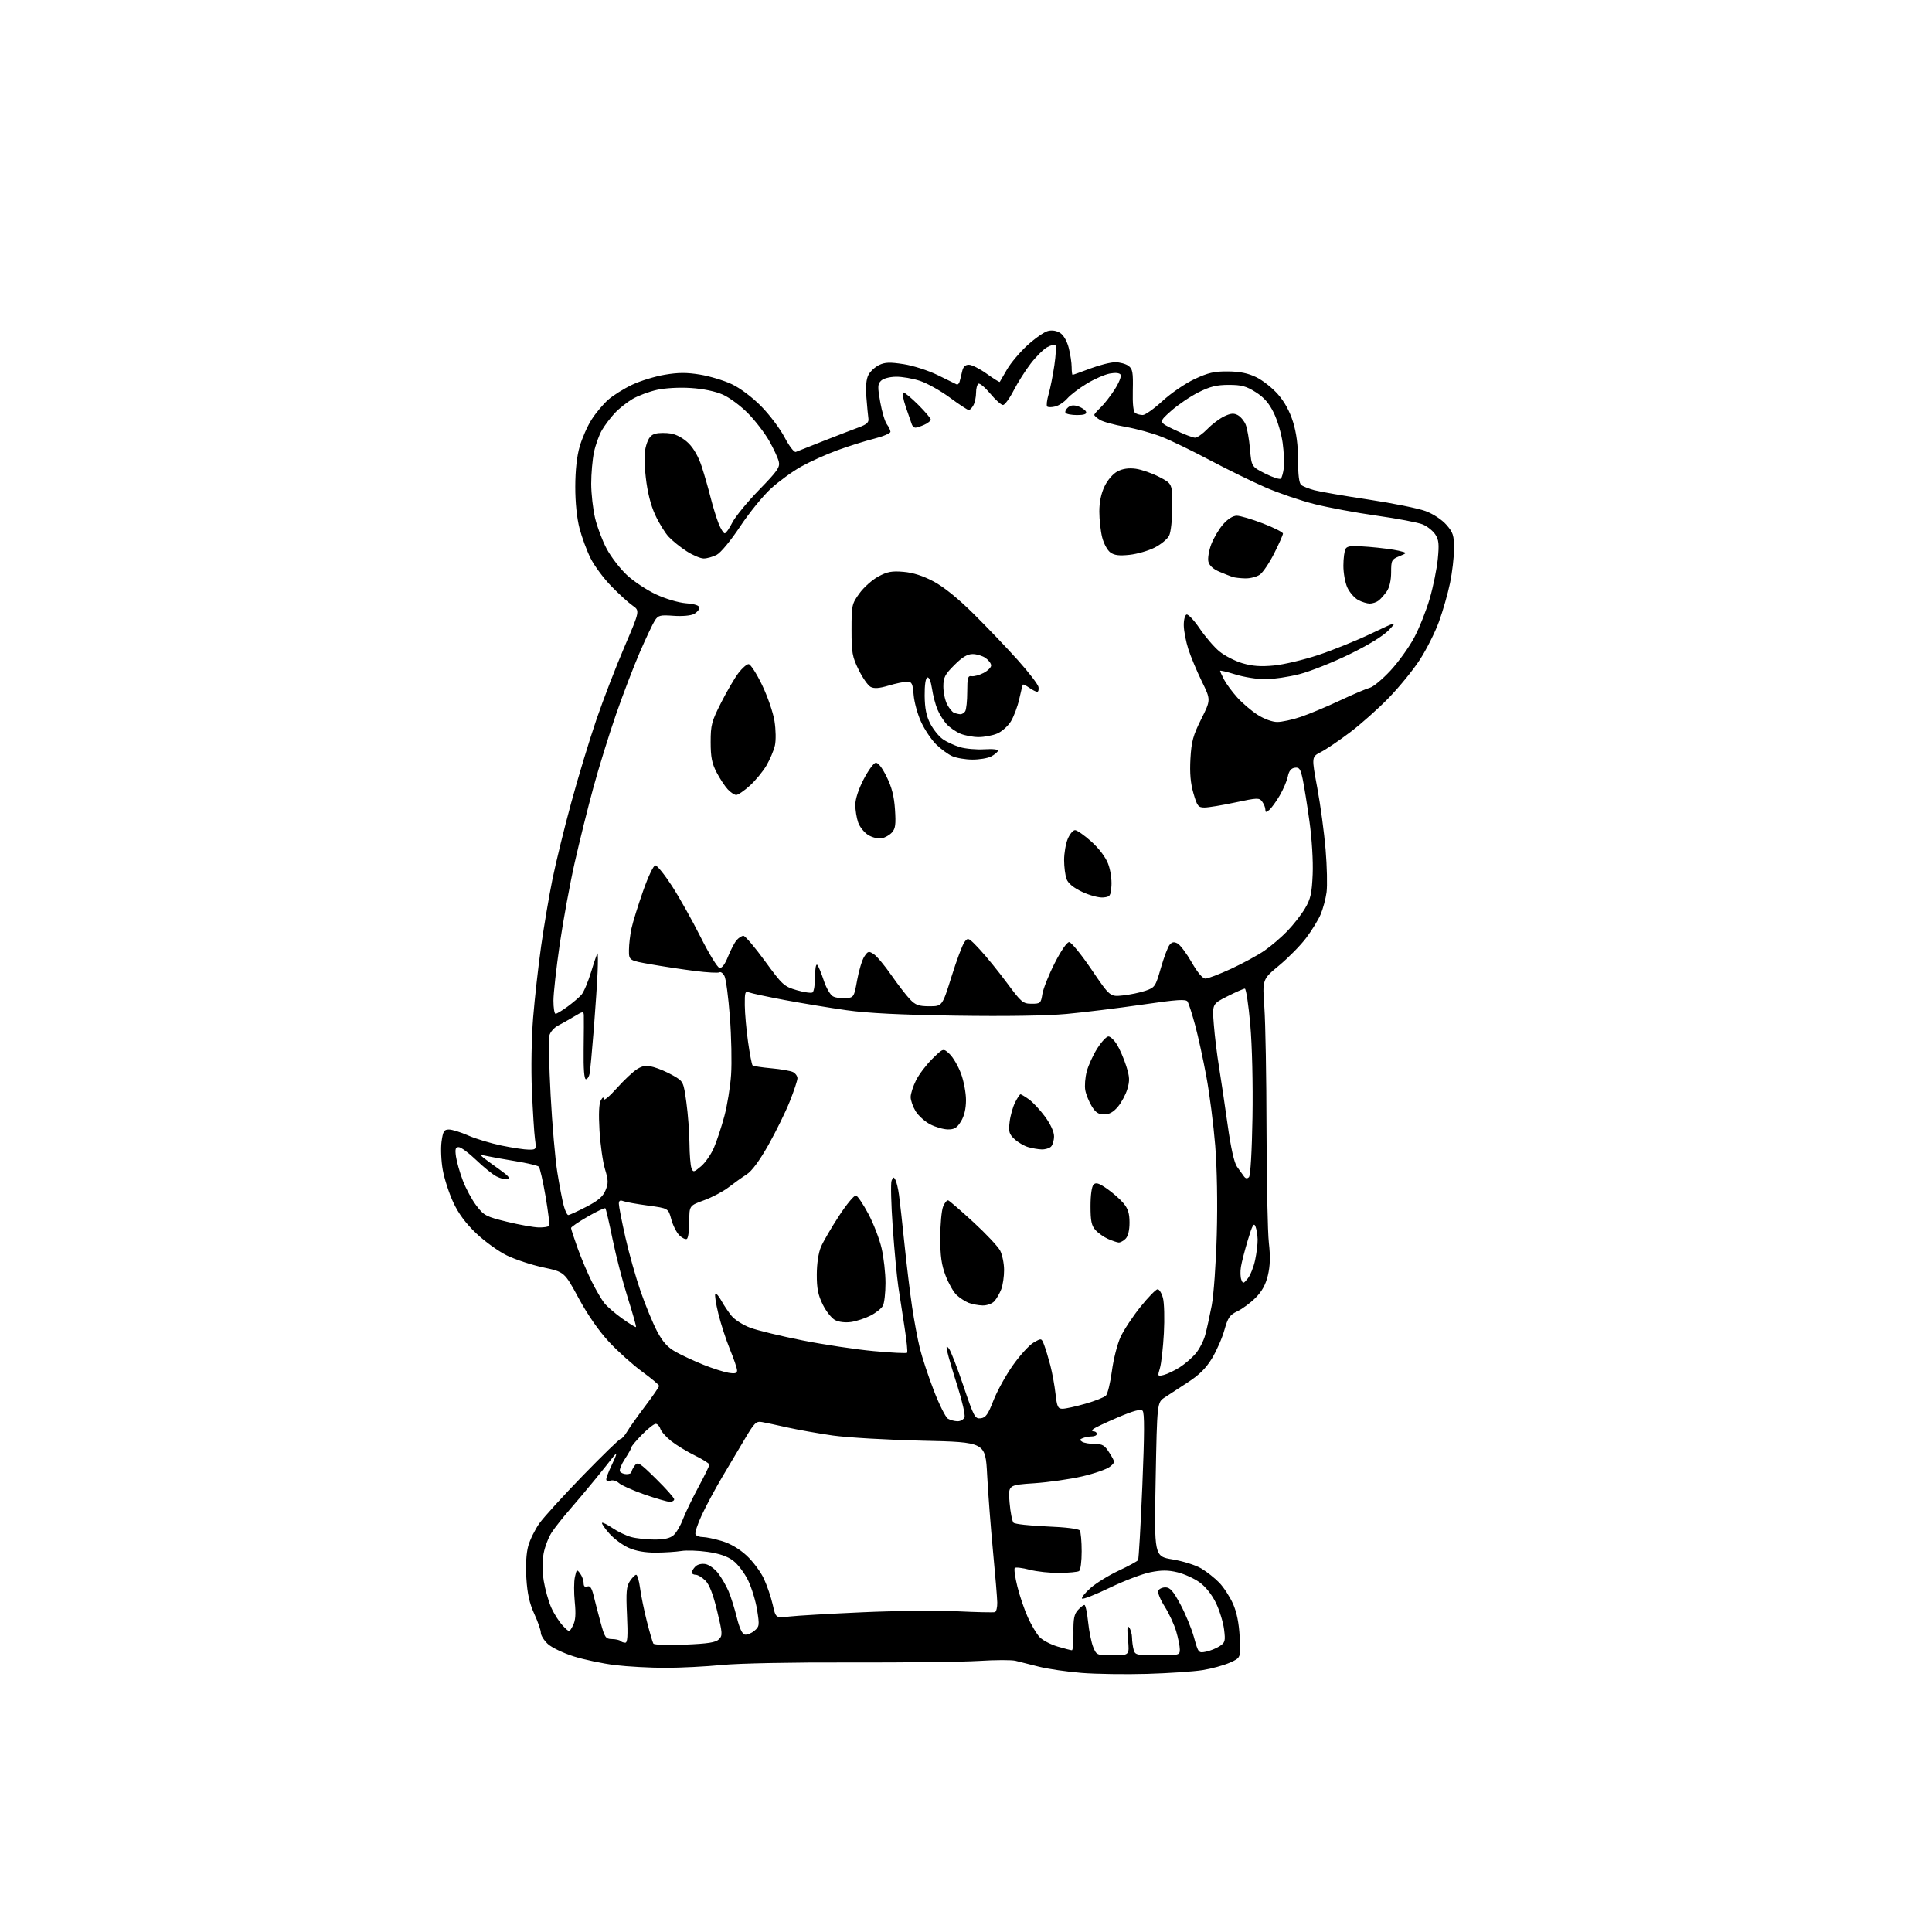 <?xml version="1.0" encoding="UTF-8" standalone="no"?>
<svg 
  version="1.1" 
  xmlns="http://www.w3.org/2000/svg" 
  xmlns:xlink="http://www.w3.org/1999/xlink" 
  xmlns:svg="http://www.w3.org/2000/svg"
  xmlns:rdf="http://www.w3.org/1999/02/22-rdf-syntax-ns#"
  xmlns:cc="http://creativecommons.org/ns#"
  xmlns:dc="http://purl.org/dc/elements/1.1/"
  viewBox="0 0 768 768"
  width="768"
  height="768"
>
<style>svg {background-color: white; }</style>"
<path stroke="none" fill="black" fill-rule="evenodd" d="M456.00,665.39C447.48,665.64 435.77,665.47 430.00,665.01C424.23,664.55 416.57,663.44 413.00,662.54C409.43,661.64 405.24,660.58 403.71,660.20C402.18,659.81 395.65,659.83 389.21,660.24C382.77,660.64 359.73,660.91 338.00,660.85C314.99,660.77 293.70,661.19 287.00,661.85C280.68,662.47 270.55,662.99 264.50,662.99C258.45,662.99 249.45,662.50 244.50,661.90C239.55,661.29 232.12,659.73 228.00,658.42C223.88,657.12 219.26,654.90 217.75,653.49C216.24,652.07 215.00,650.09 215.00,649.08C215.00,648.07 213.82,644.67 212.38,641.53C210.48,637.37 209.62,633.52 209.24,627.44C208.91,622.13 209.19,617.40 209.99,614.52C210.69,612.02 212.69,607.98 214.42,605.54C216.15,603.10 223.94,594.56 231.71,586.55C239.49,578.55 246.23,572.00 246.71,572.00C247.18,572.00 248.35,570.67 249.31,569.05C250.27,567.42 253.52,562.85 256.53,558.87C259.54,554.90 262.00,551.32 262.00,550.91C262.00,550.50 258.96,547.95 255.25,545.24C251.54,542.53 245.61,537.21 242.08,533.41C238.03,529.04 233.60,522.67 230.03,516.07C224.39,505.63 224.39,505.63 215.94,503.82C211.30,502.83 204.78,500.67 201.45,499.04C198.12,497.41 192.66,493.47 189.31,490.28C185.16,486.33 182.27,482.44 180.20,478.00C178.53,474.43 176.64,468.62 176.01,465.09C175.37,461.57 175.16,456.51 175.52,453.84C176.10,449.66 176.50,449.00 178.47,449.00C179.72,449.00 183.17,450.07 186.13,451.38C189.08,452.68 195.04,454.48 199.36,455.38C203.68,456.27 208.57,457.00 210.22,457.00C213.18,457.00 213.22,456.93 212.66,452.75C212.34,450.41 211.80,441.75 211.44,433.50C211.07,424.82 211.28,412.60 211.93,404.50C212.56,396.80 213.99,383.98 215.12,376.00C216.25,368.02 218.27,356.10 219.61,349.50C220.95,342.90 224.31,329.18 227.09,319.00C229.86,308.82 234.36,293.98 237.09,286.02C239.82,278.05 244.83,265.06 248.22,257.15C254.38,242.76 254.38,242.76 251.44,240.71C249.82,239.59 246.03,236.13 243.00,233.02C239.97,229.91 236.27,224.93 234.78,221.94C233.28,218.95 231.29,213.57 230.36,210.00C229.31,205.96 228.67,199.71 228.68,193.50C228.69,187.01 229.30,181.39 230.43,177.50C231.38,174.20 233.51,169.37 235.17,166.78C236.82,164.18 239.79,160.64 241.77,158.90C243.74,157.16 248.02,154.49 251.28,152.95C254.53,151.41 260.38,149.61 264.27,148.96C269.65,148.05 272.99,148.04 278.29,148.91C282.12,149.54 287.78,151.25 290.88,152.71C294.18,154.26 298.98,157.86 302.52,161.43C305.83,164.77 310.04,170.34 311.87,173.82C313.75,177.39 315.69,179.92 316.35,179.65C316.98,179.37 322.00,177.39 327.50,175.23C333.00,173.07 339.30,170.65 341.50,169.84C344.51,168.73 345.43,167.89 345.21,166.43C345.05,165.37 344.69,161.57 344.41,158.00C344.07,153.63 344.34,150.68 345.23,149.00C345.96,147.62 347.87,145.87 349.47,145.10C351.81,143.98 353.75,143.92 359.19,144.76C362.97,145.34 369.00,147.28 372.75,149.11C376.46,150.93 379.84,152.58 380.25,152.79C380.66,153.00 381.19,152.57 381.42,151.83C381.65,151.10 382.10,149.26 382.44,147.75C382.86,145.81 383.66,145.00 385.15,145.00C386.31,145.00 389.50,146.61 392.23,148.57C394.96,150.53 397.30,151.99 397.42,151.82C397.54,151.64 398.83,149.42 400.29,146.88C401.74,144.34 405.40,140.01 408.41,137.25C411.43,134.50 415.09,131.94 416.55,131.58C418.23,131.15 420.04,131.45 421.47,132.39C422.82,133.27 424.19,135.68 424.86,138.38C425.49,140.86 426.00,144.26 426.00,145.94C426.00,147.62 426.17,149.00 426.38,149.00C426.59,149.00 429.75,147.88 433.40,146.50C437.06,145.12 441.52,144.00 443.33,144.00C445.14,144.00 447.49,144.64 448.56,145.42C450.24,146.65 450.47,147.95 450.31,155.15C450.18,160.68 450.51,163.71 451.31,164.21C451.96,164.63 453.29,164.98 454.26,164.98C455.23,164.99 458.76,162.48 462.11,159.40C465.46,156.32 471.18,152.41 474.84,150.70C480.26,148.16 482.70,147.60 488.12,147.65C492.86,147.69 496.09,148.35 499.37,149.94C501.91,151.16 505.78,154.22 507.99,156.73C510.64,159.74 512.69,163.50 514.01,167.75C515.36,172.13 516.00,177.04 516.00,182.98C516.00,188.79 516.42,192.10 517.25,192.78C517.94,193.34 520.30,194.29 522.50,194.87C524.70,195.46 534.38,197.13 544.00,198.58C553.63,200.03 563.84,202.09 566.69,203.16C569.72,204.29 573.15,206.55 574.94,208.58C577.63,211.64 578.00,212.80 578.00,218.08C578.00,221.38 577.29,227.53 576.42,231.73C575.55,235.94 573.57,242.86 572.02,247.11C570.47,251.37 567.06,258.14 564.46,262.17C561.86,266.20 556.30,273.03 552.11,277.35C547.93,281.67 540.96,287.87 536.64,291.13C532.32,294.40 527.11,297.92 525.07,298.96C521.35,300.86 521.35,300.86 523.64,313.18C524.90,319.96 526.39,331.00 526.95,337.72C527.51,344.44 527.68,352.09 527.33,354.72C526.97,357.35 525.91,361.30 524.97,363.50C524.03,365.70 521.44,369.91 519.21,372.86C516.99,375.81 512.16,380.72 508.49,383.77C501.80,389.32 501.80,389.32 502.60,400.41C503.04,406.51 503.43,428.38 503.46,449.00C503.50,469.62 503.92,489.92 504.40,494.11C505.02,499.51 504.90,503.24 504.00,506.99C503.11,510.70 501.65,513.35 499.09,515.91C497.08,517.92 493.84,520.32 491.89,521.25C488.85,522.69 488.12,523.74 486.72,528.71C485.83,531.90 483.61,536.95 481.80,539.95C479.43,543.86 476.74,546.54 472.26,549.45C468.83,551.68 464.66,554.40 463.00,555.50C459.97,557.50 459.97,557.50 459.39,588.09C458.81,618.68 458.81,618.68 466.15,619.89C470.19,620.56 475.30,622.16 477.50,623.47C479.70,624.77 482.94,627.33 484.70,629.16C486.46,631.00 488.90,634.75 490.13,637.50C491.63,640.88 492.50,645.18 492.80,650.75C493.25,659.00 493.25,659.00 488.86,660.94C486.44,662.01 481.55,663.35 477.98,663.91C474.42,664.47 464.52,665.14 456.00,665.39zM442.43,658.00C448.97,658.00 448.97,658.00 448.40,651.75C447.99,647.18 448.12,645.90 448.90,647.00C449.49,647.83 449.98,649.62 450.00,651.00C450.01,652.38 450.30,654.51 450.63,655.75C451.20,657.87 451.75,658.00 460.12,658.00C468.74,658.00 469.00,657.93 469.00,655.68C469.00,654.41 468.34,651.14 467.54,648.43C466.73,645.72 464.68,641.31 462.98,638.62C461.28,635.94 460.12,633.13 460.41,632.37C460.70,631.62 461.98,631.00 463.26,631.00C465.10,631.00 466.33,632.40 469.22,637.75C471.22,641.46 473.65,647.35 474.62,650.84C476.35,657.08 476.42,657.17 479.39,656.57C481.04,656.24 483.48,655.26 484.81,654.39C487.02,652.94 487.17,652.36 486.58,647.65C486.22,644.82 484.76,640.10 483.35,637.18C481.78,633.92 479.27,630.76 476.87,629.02C474.72,627.46 470.75,625.66 468.05,625.01C464.30,624.11 461.74,624.11 457.31,624.99C454.12,625.62 446.84,628.39 441.15,631.14C435.46,633.89 430.51,635.83 430.15,635.47C429.79,635.10 431.30,633.21 433.50,631.26C435.70,629.32 440.74,626.21 444.69,624.36C448.65,622.51 452.12,620.62 452.40,620.17C452.68,619.71 453.44,606.42 454.10,590.62C454.96,569.90 454.99,561.59 454.20,560.80C453.42,560.02 450.66,560.76 444.31,563.46C439.46,565.53 435.07,567.62 434.55,568.11C433.96,568.66 434.05,569.00 434.80,569.00C435.46,569.00 436.00,569.45 436.00,570.00C436.00,570.55 435.14,571.00 434.08,571.00C433.03,571.00 431.41,571.29 430.50,571.64C429.17,572.15 429.10,572.45 430.17,573.12C430.90,573.59 433.15,573.98 435.17,573.98C438.30,574.00 439.16,574.53 441.09,577.65C443.35,581.30 443.35,581.30 441.16,583.07C439.96,584.04 435.05,585.75 430.24,586.87C425.43,587.99 416.83,589.22 411.12,589.61C400.74,590.30 400.74,590.30 401.32,597.31C401.65,601.16 402.35,604.75 402.90,605.30C403.44,605.84 409.42,606.50 416.19,606.78C423.59,607.07 428.79,607.72 429.23,608.39C429.64,609.00 429.98,612.74 429.98,616.69C429.99,620.67 429.53,624.17 428.94,624.53C428.36,624.89 424.88,625.22 421.19,625.27C417.51,625.32 412.15,624.74 409.27,623.99C406.39,623.24 403.74,622.92 403.39,623.28C403.03,623.64 403.50,626.98 404.43,630.71C405.36,634.45 407.24,639.97 408.62,643.00C409.99,646.02 412.08,649.52 413.25,650.77C414.42,652.01 417.63,653.70 420.37,654.52C423.12,655.33 425.69,656.00 426.09,656.00C426.49,656.00 426.77,652.87 426.71,649.05C426.62,643.58 427.00,641.66 428.46,640.05C429.48,638.92 430.65,638.00 431.08,638.00C431.50,638.00 432.16,641.04 432.54,644.75C432.92,648.46 433.84,652.96 434.57,654.75C435.88,657.95 436.00,658.00 442.43,658.00zM272.21,653.77C281.42,653.39 284.52,652.91 285.77,651.65C287.28,650.15 287.22,649.28 285.06,640.33C283.47,633.72 281.99,629.90 280.41,628.32C279.13,627.04 277.40,626.00 276.55,626.00C275.70,626.00 275.00,625.58 275.00,625.07C275.00,624.56 275.65,623.49 276.44,622.70C277.29,621.85 278.96,621.46 280.49,621.75C281.92,622.03 284.18,623.68 285.51,625.43C286.85,627.18 288.69,630.38 289.62,632.55C290.54,634.72 292.02,639.42 292.90,642.99C293.95,647.24 295.05,649.58 296.09,649.78C296.96,649.95 298.65,649.28 299.84,648.29C301.88,646.61 301.94,646.11 300.97,640.00C300.40,636.42 298.78,631.13 297.39,628.24C295.99,625.35 293.34,621.83 291.49,620.43C289.18,618.66 286.02,617.57 281.32,616.90C277.57,616.36 272.85,616.20 270.83,616.54C268.81,616.87 264.27,617.17 260.73,617.19C256.46,617.21 252.81,616.57 249.90,615.28C247.48,614.21 244.01,611.64 242.19,609.56C240.37,607.49 239.08,605.59 239.32,605.35C239.57,605.10 241.45,606.04 243.50,607.44C245.56,608.83 248.87,610.43 250.87,610.98C252.87,611.53 257.04,611.99 260.14,611.99C264.09,612.00 266.37,611.48 267.76,610.25C268.85,609.29 270.51,606.48 271.44,604.00C272.38,601.52 275.13,595.79 277.57,591.26C280.01,586.73 282.00,582.66 282.00,582.22C282.00,581.78 279.42,580.15 276.26,578.60C273.10,577.05 268.85,574.46 266.81,572.85C264.78,571.24 262.83,569.04 262.49,567.96C262.15,566.88 261.31,566.00 260.64,566.00C259.97,566.00 257.52,567.93 255.21,570.29C252.89,572.65 251.00,574.91 251.00,575.31C251.00,575.71 249.83,577.81 248.41,579.96C246.98,582.12 246.10,584.36 246.46,584.94C246.82,585.52 247.99,586.00 249.06,586.00C250.13,586.00 251.00,585.64 251.00,585.19C251.00,584.75 251.59,583.58 252.31,582.59C253.51,580.95 254.21,581.38 260.81,587.88C264.76,591.77 268.00,595.42 268.00,595.98C268.00,596.54 267.21,596.99 266.25,596.99C265.29,596.98 260.76,595.67 256.18,594.08C251.60,592.48 247.05,590.45 246.07,589.57C245.08,588.67 243.56,588.23 242.64,588.58C241.70,588.94 241.00,588.72 241.00,588.06C241.00,587.42 241.90,585.04 243.00,582.76C244.10,580.49 244.99,578.37 244.97,578.06C244.95,577.75 244.26,578.40 243.44,579.50C242.61,580.60 239.59,584.38 236.72,587.90C233.85,591.43 229.31,596.83 226.63,599.90C223.95,602.98 220.69,607.09 219.39,609.03C218.09,610.98 216.61,614.79 216.10,617.50C215.53,620.57 215.55,624.69 216.15,628.46C216.69,631.77 218.02,636.52 219.11,638.99C220.21,641.47 222.28,644.72 223.71,646.22C226.32,648.94 226.32,648.94 227.73,646.22C228.77,644.23 228.97,641.72 228.48,636.82C228.11,633.14 228.13,628.67 228.53,626.88C229.20,623.82 229.33,623.73 230.62,625.50C231.38,626.53 232.00,628.24 232.00,629.30C232.00,630.57 232.49,631.03 233.47,630.65C234.55,630.24 235.22,631.22 235.97,634.29C236.53,636.61 237.79,641.42 238.76,645.00C240.37,650.94 240.76,651.50 243.22,651.55C244.71,651.57 246.24,651.91 246.63,652.30C247.02,652.68 247.88,653.00 248.55,653.00C249.46,653.00 249.63,650.25 249.24,642.04C248.81,632.90 249.00,630.65 250.38,628.54C251.30,627.14 252.43,626.00 252.89,626.00C253.36,626.00 254.05,628.36 254.43,631.25C254.80,634.14 256.02,640.09 257.13,644.47C258.25,648.86 259.41,652.85 259.72,653.35C260.03,653.86 265.53,654.05 272.21,653.77zM313.80,642.59C316.79,642.24 329.87,641.48 342.87,640.90C355.87,640.31 372.80,640.14 380.50,640.51C388.20,640.88 394.95,641.03 395.50,640.84C396.05,640.65 396.47,638.92 396.43,637.00C396.39,635.08 395.62,625.85 394.72,616.50C393.83,607.15 392.79,593.60 392.41,586.38C391.73,573.27 391.73,573.27 366.62,572.70C352.80,572.38 336.77,571.45 331.00,570.63C325.23,569.80 317.12,568.36 313.00,567.44C308.88,566.51 304.34,565.54 302.92,565.29C300.62,564.87 299.89,565.58 296.28,571.66C294.04,575.42 289.95,582.33 287.17,587.00C284.40,591.67 280.71,598.52 278.99,602.22C277.26,605.91 276.13,609.40 276.48,609.97C276.83,610.54 278.13,611.00 279.38,611.00C280.62,611.00 284.01,611.71 286.91,612.57C290.28,613.57 293.84,615.65 296.75,618.32C299.25,620.62 302.35,624.75 303.63,627.50C304.91,630.25 306.50,634.91 307.17,637.87C308.37,643.23 308.37,643.23 313.80,642.59zM380.64,564.97C381.82,564.99 383.06,564.27 383.41,563.38C383.75,562.50 382.50,556.98 380.64,551.13C378.77,545.29 376.96,539.15 376.61,537.50C376.07,534.95 376.16,534.74 377.24,536.11C377.94,536.99 380.52,543.65 382.97,550.90C387.15,563.28 387.57,564.07 389.85,563.80C391.84,563.55 392.76,562.27 394.89,556.76C396.33,553.05 399.80,546.75 402.61,542.76C405.43,538.77 409.14,534.69 410.87,533.69C414.01,531.88 414.01,531.88 415.08,534.69C415.67,536.24 416.77,539.88 417.53,542.78C418.29,545.69 419.21,550.75 419.58,554.03C420.17,559.24 420.53,560.00 422.38,560.00C423.55,560.00 427.63,559.11 431.45,558.01C435.28,556.92 438.96,555.46 439.63,554.76C440.31,554.07 441.38,549.67 442.00,545.00C442.62,540.33 444.16,534.25 445.43,531.50C446.69,528.75 450.26,523.35 453.35,519.50C456.44,515.65 459.51,512.50 460.17,512.50C460.83,512.50 461.79,514.08 462.30,516.00C462.81,517.92 462.97,524.23 462.66,530.00C462.34,535.77 461.64,542.01 461.09,543.85C460.11,547.11 460.15,547.18 462.62,546.56C464.02,546.21 466.85,544.85 468.92,543.55C470.98,542.25 473.85,539.77 475.31,538.05C476.76,536.32 478.46,533.02 479.09,530.70C479.72,528.39 480.88,523.12 481.67,519.00C482.46,514.88 483.37,502.23 483.68,490.89C484.04,478.35 483.79,464.46 483.07,455.39C482.41,447.20 480.83,434.88 479.56,428.00C478.29,421.12 476.27,411.89 475.08,407.48C473.88,403.07 472.54,398.88 472.10,398.16C471.44,397.09 468.02,397.32 453.89,399.38C444.33,400.77 430.86,402.42 423.96,403.06C416.08,403.78 399.72,404.04 379.96,403.74C358.04,403.41 344.86,402.76 336.50,401.57C329.90,400.64 318.88,398.82 312.00,397.54C305.12,396.25 298.71,394.88 297.75,394.49C296.20,393.87 296.01,394.45 296.07,399.64C296.10,402.86 296.69,409.42 297.37,414.22C298.05,419.01 298.85,423.19 299.16,423.49C299.47,423.80 302.82,424.32 306.61,424.66C310.40,425.00 314.29,425.68 315.25,426.17C316.21,426.67 317.00,427.77 317.00,428.62C317.00,429.47 315.63,433.62 313.95,437.83C312.27,442.05 308.44,449.84 305.45,455.15C301.89,461.45 298.87,465.53 296.75,466.89C294.96,468.03 291.74,470.33 289.60,471.99C287.45,473.64 283.07,475.96 279.85,477.13C274.00,479.27 274.00,479.27 274.00,485.57C274.00,489.04 273.57,492.15 273.04,492.48C272.51,492.80 271.15,492.15 270.03,491.03C268.91,489.91 267.47,487.04 266.83,484.65C265.67,480.32 265.67,480.32 257.59,479.23C253.14,478.63 248.71,477.84 247.75,477.46C246.49,476.98 246.00,477.28 246.00,478.52C246.00,479.48 247.16,485.44 248.58,491.76C250.00,498.09 252.74,507.82 254.67,513.38C256.60,518.95 259.55,526.08 261.22,529.24C263.49,533.51 265.39,535.60 268.64,537.42C271.05,538.77 276.00,541.06 279.64,542.52C283.28,543.98 287.78,545.41 289.63,545.71C292.20,546.13 293.00,545.91 293.00,544.77C293.00,543.95 291.72,540.18 290.16,536.39C288.61,532.60 286.53,526.22 285.55,522.20C284.56,518.19 284.03,514.64 284.35,514.32C284.67,513.99 285.74,515.20 286.72,516.99C287.70,518.78 289.53,521.52 290.79,523.07C292.05,524.62 295.43,526.76 298.29,527.82C301.16,528.88 310.48,531.14 319.00,532.83C327.52,534.52 340.25,536.43 347.29,537.08C354.32,537.73 360.30,538.03 360.58,537.75C360.86,537.48 360.42,533.03 359.61,527.87C358.80,522.72 357.67,515.35 357.10,511.50C356.53,507.65 355.53,497.02 354.88,487.87C354.23,478.73 354.02,470.40 354.41,469.37C355.02,467.79 355.26,467.73 355.94,469.00C356.39,469.82 357.03,472.52 357.37,475.00C357.71,477.48 358.69,486.25 359.54,494.50C360.39,502.75 361.75,514.00 362.57,519.50C363.39,525.00 364.78,532.42 365.66,536.00C366.54,539.58 369.03,547.11 371.20,552.74C373.37,558.37 375.90,563.42 376.82,563.96C377.74,564.50 379.46,564.95 380.64,564.97zM252.82,527.52C252.99,527.34 251.51,522.09 249.53,515.85C247.55,509.61 244.84,499.16 243.51,492.63C242.18,486.10 240.89,480.56 240.64,480.31C240.39,480.05 237.21,481.55 233.59,483.64C229.97,485.72 227.00,487.75 227.00,488.15C227.00,488.55 228.18,492.17 229.62,496.19C231.07,500.21 233.60,506.20 235.26,509.50C236.91,512.80 239.13,516.61 240.20,517.96C241.26,519.32 244.46,522.09 247.31,524.13C250.16,526.17 252.64,527.69 252.82,527.52zM338.34,525.51C336.08,525.84 333.47,525.54 332.00,524.78C330.62,524.08 328.41,521.31 327.08,518.62C325.20,514.82 324.67,512.18 324.69,506.62C324.70,502.35 325.36,497.98 326.33,495.70C327.21,493.61 330.44,488.06 333.50,483.37C336.55,478.69 339.60,475.02 340.28,475.23C340.95,475.44 343.17,478.74 345.20,482.56C347.24,486.38 349.60,492.51 350.45,496.20C351.30,499.88 352.00,506.10 352.00,510.01C352.00,513.93 351.53,518.00 350.97,519.06C350.40,520.12 348.19,521.88 346.06,522.97C343.93,524.06 340.45,525.20 338.34,525.51zM390.60,518.94C388.89,518.90 386.38,518.42 385.00,517.88C383.63,517.33 381.49,515.93 380.26,514.78C379.03,513.62 377.06,510.16 375.89,507.09C374.26,502.80 373.76,499.28 373.77,492.00C373.77,486.77 374.28,481.23 374.89,479.67C375.51,478.11 376.43,476.99 376.94,477.17C377.46,477.35 381.96,481.25 386.96,485.84C391.96,490.43 396.73,495.52 397.58,497.15C398.42,498.79 399.13,502.23 399.14,504.81C399.15,507.39 398.65,510.85 398.01,512.50C397.38,514.15 396.15,516.28 395.28,517.25C394.38,518.24 392.34,518.97 390.60,518.94zM495.99,508.24C497.01,506.99 498.33,503.71 498.92,500.94C499.51,498.17 499.97,494.46 499.93,492.70C499.89,490.94 499.50,488.60 499.06,487.50C498.43,485.92 497.80,487.05 496.05,492.90C494.82,496.97 493.58,501.79 493.29,503.61C492.99,505.43 493.07,507.72 493.45,508.71C494.09,510.36 494.29,510.33 495.99,508.24zM444.68,493.92C444.03,493.87 442.15,493.24 440.49,492.51C438.84,491.79 436.59,490.20 435.49,488.99C433.88,487.21 433.50,485.38 433.50,479.45C433.50,475.02 433.98,471.62 434.71,470.89C435.66,469.94 436.81,470.29 440.02,472.52C442.28,474.08 445.22,476.66 446.56,478.26C448.41,480.46 449.00,482.32 449.00,486.01C449.00,489.08 448.43,491.43 447.43,492.43C446.56,493.29 445.33,493.96 444.68,493.92zM214.19,487.93C216.22,487.97 218.07,487.66 218.31,487.25C218.54,486.84 217.89,481.57 216.86,475.54C215.83,469.51 214.62,464.22 214.17,463.77C213.73,463.33 209.57,462.34 204.93,461.58C200.29,460.82 195.15,459.90 193.50,459.53C190.91,458.95 190.72,459.04 192.13,460.18C193.03,460.91 195.96,463.05 198.63,464.95C202.12,467.42 203.02,468.51 201.82,468.76C200.89,468.96 198.87,468.45 197.32,467.63C195.77,466.82 192.13,463.87 189.23,461.07C186.33,458.28 183.23,456.00 182.34,456.00C181.06,456.00 180.84,456.75 181.26,459.75C181.55,461.81 182.77,466.10 183.98,469.28C185.18,472.46 187.61,476.96 189.38,479.27C192.36,483.18 193.21,483.63 201.54,485.67C206.47,486.87 212.16,487.89 214.19,487.93zM225.90,483.00C226.35,483.00 229.55,481.54 233.01,479.75C237.74,477.32 239.65,475.69 240.68,473.22C241.87,470.38 241.84,469.22 240.48,464.71C239.62,461.85 238.64,454.96 238.31,449.41C237.92,442.78 238.10,438.67 238.83,437.41C239.60,436.09 239.95,435.95 239.97,436.95C239.99,437.75 242.34,435.77 245.20,432.56C248.07,429.35 251.71,425.93 253.29,424.97C255.62,423.55 256.89,423.40 259.84,424.19C261.85,424.73 265.34,426.24 267.59,427.54C271.66,429.88 271.69,429.95 272.84,438.20C273.48,442.76 274.03,450.10 274.07,454.50C274.11,458.90 274.47,463.33 274.87,464.35C275.55,466.09 275.80,466.04 278.67,463.63C280.35,462.21 282.67,458.88 283.81,456.22C284.95,453.57 286.81,447.92 287.95,443.67C289.09,439.42 290.30,432.02 290.62,427.22C290.95,422.42 290.74,412.08 290.14,404.24C289.55,396.40 288.58,389.08 287.98,387.96C287.39,386.85 286.49,386.20 285.98,386.51C285.47,386.83 281.11,386.59 276.28,385.98C271.45,385.37 263.56,384.18 258.75,383.33C250.00,381.79 250.00,381.79 250.02,377.65C250.04,375.37 250.49,371.48 251.04,369.00C251.58,366.52 253.64,359.89 255.62,354.25C257.68,348.38 259.77,344.00 260.51,344.00C261.22,344.00 264.21,347.71 267.15,352.25C270.08,356.79 275.19,365.89 278.50,372.49C281.81,379.08 285.19,384.60 286.01,384.76C286.97,384.94 288.17,383.35 289.40,380.27C290.45,377.65 291.98,374.71 292.81,373.75C293.63,372.79 294.86,372.00 295.53,372.00C296.20,372.00 300.05,376.51 304.07,382.03C311.01,391.53 311.66,392.14 316.68,393.60C319.59,394.44 322.43,394.85 322.99,394.51C323.54,394.16 324.00,391.34 324.00,388.24C324.00,384.95 324.37,383.00 324.88,383.55C325.36,384.07 326.52,386.87 327.46,389.76C328.41,392.67 330.04,395.49 331.13,396.07C332.21,396.65 334.53,396.98 336.29,396.81C339.41,396.51 339.52,396.33 340.73,389.59C341.42,385.79 342.69,381.59 343.56,380.27C345.00,378.07 345.34,377.98 347.32,379.27C348.52,380.04 351.65,383.78 354.27,387.56C356.90,391.35 360.25,395.69 361.71,397.22C363.94,399.55 365.20,400.00 369.47,400.00C374.56,400.00 374.56,400.00 378.23,388.25C380.24,381.79 382.56,375.60 383.38,374.50C384.82,372.56 385.00,372.65 389.50,377.46C392.04,380.18 396.89,386.15 400.27,390.71C406.02,398.47 406.64,399.00 410.08,399.00C413.56,399.00 413.78,398.81 414.36,395.14C414.70,393.02 416.89,387.51 419.24,382.89C421.73,377.99 424.12,374.50 425.00,374.50C425.82,374.50 429.82,379.39 433.88,385.38C441.26,396.25 441.26,396.25 446.38,395.70C449.20,395.40 453.24,394.56 455.37,393.83C459.09,392.55 459.34,392.18 461.45,384.81C462.67,380.58 464.23,376.42 464.94,375.58C465.89,374.43 466.69,374.30 468.10,375.05C469.14,375.61 471.66,378.97 473.71,382.53C476.07,386.65 478.07,389.00 479.19,389.00C480.17,389.00 484.76,387.24 489.41,385.10C494.05,382.95 499.99,379.72 502.61,377.92C505.23,376.12 509.35,372.59 511.77,370.08C514.20,367.56 517.36,363.50 518.80,361.05C520.99,357.34 521.49,355.09 521.81,347.55C522.04,342.31 521.50,333.44 520.53,326.50C519.62,319.90 518.40,312.34 517.84,309.69C516.97,305.62 516.49,304.93 514.69,305.19C513.22,305.41 512.38,306.47 511.93,308.67C511.58,310.41 510.12,313.82 508.70,316.25C507.28,318.67 505.41,321.24 504.56,321.95C503.27,323.02 503.00,323.00 503.00,321.81C503.00,321.03 502.44,319.61 501.75,318.68C500.58,317.07 499.93,317.09 491.07,318.98C485.88,320.09 480.38,321.00 478.85,321.00C476.31,321.00 475.90,320.48 474.41,315.34C473.25,311.34 472.90,307.32 473.22,301.59C473.61,294.74 474.27,292.33 477.51,285.85C481.34,278.20 481.34,278.20 477.74,270.85C475.76,266.81 473.36,261.05 472.39,258.06C471.43,255.07 470.61,250.84 470.57,248.66C470.53,246.47 471.02,244.52 471.67,244.29C472.32,244.07 474.67,246.57 476.90,249.85C479.12,253.13 482.64,257.22 484.72,258.94C486.80,260.66 490.93,262.78 493.90,263.65C497.86,264.81 501.19,265.05 506.40,264.55C510.30,264.18 518.23,262.30 524.00,260.39C529.77,258.47 539.23,254.65 545.00,251.89C555.50,246.89 555.50,246.89 552.00,250.54C549.83,252.81 543.91,256.43 536.41,260.10C529.76,263.34 520.80,266.90 516.50,268.00C512.20,269.10 506.09,270.00 502.93,270.00C499.77,270.00 494.44,269.15 491.09,268.10C487.74,267.06 485.00,266.41 485.00,266.65C485.00,266.90 485.70,268.45 486.56,270.11C487.41,271.76 489.78,274.97 491.81,277.23C493.84,279.49 497.50,282.61 499.95,284.17C502.54,285.82 505.78,287.00 507.73,287.00C509.56,287.00 513.77,286.09 517.09,284.97C520.40,283.85 527.38,280.93 532.60,278.48C537.82,276.02 543.18,273.74 544.52,273.40C545.87,273.07 549.56,269.99 552.73,266.58C555.90,263.16 560.16,257.24 562.18,253.43C564.21,249.62 566.99,242.63 568.36,237.90C569.73,233.17 571.17,226.09 571.55,222.17C572.13,216.31 571.95,214.57 570.55,212.44C569.61,211.00 567.37,209.22 565.56,208.46C563.75,207.71 555.57,206.15 547.39,205.00C539.20,203.85 528.00,201.77 522.50,200.38C517.00,199.00 508.23,196.01 503.00,193.73C497.77,191.46 487.88,186.61 481.00,182.96C474.12,179.30 465.53,175.13 461.90,173.69C458.27,172.24 451.74,170.44 447.39,169.68C443.03,168.93 438.46,167.68 437.24,166.91C436.01,166.15 435.00,165.26 435.00,164.93C435.00,164.61 436.13,163.28 437.52,161.98C438.90,160.68 441.42,157.47 443.10,154.84C444.78,152.22 445.85,149.57 445.47,148.95C445.02,148.23 443.44,148.07 441.14,148.50C439.14,148.87 435.02,150.67 432.00,152.51C428.97,154.34 425.50,156.99 424.28,158.39C423.06,159.80 420.90,161.24 419.48,161.59C418.07,161.95 416.61,161.95 416.26,161.59C415.90,161.23 416.16,159.04 416.83,156.72C417.51,154.40 418.54,149.21 419.13,145.19C419.72,141.17 419.91,137.58 419.55,137.21C419.18,136.85 417.68,137.23 416.22,138.05C414.75,138.88 411.82,141.79 409.72,144.53C407.61,147.26 404.56,152.09 402.93,155.25C401.30,158.41 399.40,161.00 398.70,161.00C398.00,161.00 395.72,158.97 393.65,156.48C391.57,154.00 389.45,152.22 388.93,152.54C388.42,152.86 388.00,154.47 388.00,156.12C388.00,157.78 387.53,160.00 386.96,161.07C386.40,162.13 385.56,163.00 385.10,163.00C384.65,163.00 381.26,160.78 377.59,158.06C373.91,155.35 368.57,152.35 365.72,151.41C362.88,150.46 358.57,149.72 356.15,149.76C353.60,149.80 351.10,150.47 350.21,151.37C348.86,152.71 348.83,153.82 349.91,159.87C350.59,163.69 351.78,167.65 352.54,168.66C353.31,169.67 353.95,171.01 353.97,171.63C353.99,172.25 351.07,173.49 347.49,174.39C343.92,175.29 337.35,177.35 332.91,178.97C328.47,180.59 321.98,183.52 318.49,185.47C315.00,187.42 309.58,191.36 306.45,194.22C303.32,197.08 297.82,203.85 294.23,209.26C290.48,214.91 286.50,219.72 284.90,220.55C283.36,221.35 281.04,222.00 279.75,222.00C278.45,222.00 275.39,220.71 272.95,219.13C270.50,217.56 267.29,214.97 265.81,213.38C264.33,211.80 261.90,207.84 260.41,204.59C258.64,200.71 257.36,195.60 256.71,189.78C255.99,183.28 256.04,179.82 256.90,176.95C257.76,174.07 258.75,172.85 260.59,172.39C261.98,172.04 264.73,172.02 266.72,172.34C268.86,172.69 271.68,174.23 273.64,176.14C275.72,178.15 277.69,181.61 278.93,185.42C280.02,188.77 281.63,194.37 282.51,197.89C283.40,201.40 284.82,206.01 285.67,208.14C286.52,210.26 287.61,212.00 288.09,212.00C288.57,212.00 289.92,210.09 291.09,207.75C292.27,205.41 297.05,199.57 301.73,194.76C309.15,187.13 310.14,185.70 309.57,183.43C309.21,181.99 307.51,178.33 305.79,175.29C304.07,172.24 300.31,167.33 297.42,164.38C294.54,161.42 290.00,158.05 287.34,156.87C284.34,155.55 279.51,154.55 274.64,154.24C270.05,153.94 264.44,154.25 261.14,154.98C258.04,155.67 253.70,157.29 251.49,158.57C249.29,159.86 246.09,162.39 244.40,164.20C242.70,166.02 240.39,169.07 239.27,171.00C238.14,172.93 236.72,176.88 236.11,179.80C235.50,182.71 235.01,188.34 235.01,192.30C235.02,196.26 235.71,202.38 236.54,205.91C237.37,209.43 239.45,214.94 241.16,218.14C242.87,221.35 246.47,226.03 249.16,228.55C251.85,231.07 257.05,234.53 260.72,236.25C264.54,238.04 269.65,239.56 272.69,239.81C276.24,240.10 278.00,240.69 278.00,241.59C278.00,242.33 277.04,243.44 275.86,244.07C274.63,244.73 271.19,245.04 267.77,244.79C262.43,244.40 261.66,244.59 260.32,246.63C259.51,247.88 256.84,253.51 254.39,259.15C251.94,264.79 247.67,275.95 244.89,283.95C242.12,291.95 238.07,305.02 235.89,313.00C233.71,320.98 230.37,334.41 228.46,342.86C226.55,351.32 223.87,365.94 222.50,375.36C221.13,384.79 220.01,394.86 220.00,397.75C220.00,400.64 220.38,403.00 220.85,403.00C221.32,403.00 223.45,401.72 225.60,400.15C227.74,398.58 230.25,396.44 231.16,395.40C232.07,394.35 233.80,390.24 235.01,386.25C236.21,382.26 237.34,379.00 237.52,379.00C237.71,379.00 237.72,382.26 237.56,386.25C237.40,390.24 236.72,400.48 236.05,409.00C235.37,417.52 234.63,425.51 234.39,426.75C234.15,427.99 233.49,429.00 232.91,429.00C232.22,429.00 231.91,424.91 232.01,417.25C232.09,410.79 232.13,404.67 232.08,403.65C232.01,401.92 231.76,401.95 228.25,404.06C226.19,405.30 223.26,406.95 221.75,407.73C220.24,408.51 218.72,410.27 218.38,411.64C218.03,413.01 218.26,423.66 218.88,435.32C219.50,446.97 220.70,460.77 221.54,466.00C222.38,471.23 223.52,477.19 224.08,479.25C224.63,481.31 225.45,483.00 225.90,483.00zM496.48,467.92C497.09,467.31 497.65,457.80 497.88,444.20C498.10,430.83 497.74,415.64 497.00,407.25C496.31,399.41 495.34,393.00 494.84,393.00C494.35,393.00 491.23,394.37 487.91,396.05C481.87,399.09 481.87,399.09 482.52,407.30C482.87,411.81 483.79,419.32 484.56,424.00C485.32,428.68 486.86,438.99 487.97,446.91C489.29,456.37 490.59,462.18 491.74,463.80C492.71,465.17 493.94,466.88 494.48,467.61C495.14,468.52 495.78,468.62 496.48,467.92zM414.05,456.91C412.65,456.87 410.20,456.44 408.62,455.97C407.03,455.49 404.63,454.07 403.27,452.80C401.14,450.82 400.87,449.88 401.34,446.00C401.63,443.52 402.61,440.04 403.51,438.25C404.41,436.46 405.38,435.00 405.67,435.00C405.96,435.00 407.47,435.91 409.02,437.02C410.58,438.12 413.46,441.22 415.43,443.90C417.59,446.85 419.00,449.91 419.00,451.68C419.00,453.29 418.46,455.14 417.80,455.80C417.14,456.46 415.45,456.96 414.05,456.91zM376.76,448.96C374.97,448.93 371.79,448.01 369.71,446.91C367.62,445.81 365.04,443.47 363.96,441.70C362.89,439.94 362.01,437.42 362.00,436.11C362.00,434.79 362.96,431.79 364.14,429.43C365.32,427.07 368.24,423.22 370.63,420.88C374.96,416.62 374.96,416.62 377.47,418.97C378.85,420.27 380.88,423.75 381.99,426.70C383.10,429.66 384.00,434.42 384.00,437.29C383.99,440.72 383.32,443.61 382.01,445.75C380.41,448.37 379.40,448.99 376.76,448.96zM438.90,443.00C436.67,443.00 435.50,442.22 433.99,439.75C432.90,437.96 431.74,435.11 431.42,433.41C431.10,431.71 431.36,428.33 432.00,425.91C432.64,423.48 434.53,419.36 436.19,416.75C437.85,414.14 439.84,412.00 440.62,412.00C441.39,412.00 442.93,413.46 444.03,415.25C445.12,417.04 446.77,420.84 447.68,423.71C449.06,428.05 449.14,429.59 448.14,432.92C447.49,435.11 445.79,438.28 444.38,439.95C442.60,442.07 440.93,443.00 438.90,443.00zM438.50,356.76C436.85,356.91 433.13,355.92 430.24,354.56C426.76,352.92 424.65,351.20 423.99,349.48C423.45,348.04 423.00,344.63 423.00,341.90C423.00,339.17 423.65,335.38 424.45,333.47C425.25,331.56 426.55,330.00 427.34,330.00C428.13,330.00 431.05,332.04 433.82,334.53C436.87,337.27 439.50,340.75 440.49,343.35C441.41,345.73 441.99,349.60 441.82,352.07C441.52,356.19 441.29,356.52 438.50,356.76zM350.47,333.25C349.14,333.50 346.75,332.92 345.16,331.95C343.57,330.98 341.75,328.73 341.13,326.94C340.51,325.16 340.00,322.01 340.00,319.94C340.00,317.64 341.28,313.71 343.28,309.85C345.08,306.37 347.23,303.39 348.05,303.23C349.02,303.04 350.58,305.01 352.42,308.72C354.50,312.91 355.42,316.50 355.77,321.77C356.17,327.68 355.95,329.40 354.57,330.92C353.64,331.95 351.79,333.00 350.47,333.25zM292.67,316.00C291.94,316.00 290.41,314.99 289.27,313.75C288.12,312.51 286.13,309.48 284.84,307.00C282.99,303.45 282.50,300.92 282.50,295.00C282.50,288.18 282.88,286.76 286.67,279.29C288.96,274.77 292.05,269.49 293.54,267.54C295.02,265.59 296.85,264.00 297.59,264.00C298.33,264.00 300.73,267.71 302.92,272.25C305.11,276.79 307.34,283.25 307.87,286.62C308.42,290.02 308.49,294.34 308.04,296.34C307.59,298.32 306.07,301.91 304.67,304.31C303.26,306.70 300.28,310.32 298.05,312.33C295.82,314.35 293.40,316.00 292.67,316.00zM386.50,301.95C383.75,301.93 380.15,301.32 378.50,300.58C376.85,299.84 373.97,297.72 372.09,295.87C370.22,294.02 367.55,290.02 366.16,287.00C364.76,283.98 363.43,279.14 363.19,276.25C362.81,271.64 362.48,271.00 360.56,271.00C359.35,271.00 356.03,271.69 353.19,272.54C349.45,273.65 347.47,273.79 346.08,273.04C345.02,272.48 342.88,269.42 341.33,266.26C338.79,261.09 338.50,259.46 338.50,250.36C338.50,240.57 338.61,240.06 341.65,235.86C343.38,233.46 346.76,230.45 349.15,229.17C352.71,227.25 354.53,226.91 359.17,227.31C362.98,227.64 366.90,228.89 371.14,231.15C375.18,233.30 380.87,237.90 387.02,244.00C392.29,249.22 400.18,257.48 404.55,262.35C408.92,267.22 412.64,272.06 412.82,273.10C413.00,274.15 412.76,275.00 412.29,275.00C411.83,275.00 410.42,274.28 409.16,273.40C407.90,272.52 406.76,271.95 406.61,272.15C406.47,272.34 405.82,274.94 405.16,277.92C404.50,280.89 403.00,284.88 401.83,286.78C400.65,288.68 398.20,290.85 396.38,291.61C394.56,292.38 391.24,293.00 389.00,293.00C386.76,293.00 383.49,292.38 381.72,291.63C379.95,290.87 377.51,289.18 376.30,287.87C375.09,286.55 373.44,283.90 372.64,281.99C371.84,280.07 370.87,276.34 370.48,273.71C370.04,270.82 369.31,269.07 368.63,269.30C367.93,269.55 367.53,272.30 367.57,276.60C367.63,281.60 368.24,284.65 369.80,287.67C370.99,289.96 373.20,292.72 374.73,293.80C376.25,294.89 379.33,296.32 381.57,296.99C383.80,297.66 388.19,298.05 391.32,297.85C394.81,297.64 396.88,297.89 396.67,298.50C396.49,299.05 395.25,300.06 393.92,300.74C392.59,301.41 389.25,301.96 386.50,301.95zM381.69,283.92C382.35,283.96 383.24,283.44 383.68,282.75C384.12,282.06 384.49,278.57 384.49,275.00C384.50,269.40 384.74,268.54 386.23,268.79C387.17,268.95 389.31,268.37 390.98,267.51C392.64,266.65 394.00,265.31 394.00,264.53C394.00,263.75 393.00,262.41 391.78,261.56C390.56,260.70 388.25,260.00 386.65,260.00C384.54,260.00 382.52,261.21 379.37,264.37C375.60,268.13 375.00,269.31 375.00,272.92C375.00,275.22 375.67,278.39 376.48,279.96C377.29,281.53 378.53,283.05 379.23,283.33C379.93,283.61 381.04,283.88 381.69,283.92zM544.50,239.93C543.40,239.92 541.32,239.28 539.88,238.50C538.44,237.71 536.53,235.53 535.63,233.64C534.73,231.74 534.01,227.79 534.02,224.85C534.02,221.91 534.43,218.87 534.92,218.10C535.63,216.98 537.52,216.83 544.15,217.38C548.74,217.75 554.08,218.45 556.00,218.92C559.50,219.77 559.50,219.77 556.25,221.11C553.19,222.36 553.00,222.73 553.00,227.50C553.00,230.63 552.35,233.50 551.30,235.03C550.36,236.39 548.90,238.05 548.05,238.72C547.20,239.39 545.60,239.93 544.50,239.93zM495.03,229.92C493.09,229.88 490.82,229.62 490.00,229.35C489.18,229.08 486.80,228.15 484.73,227.27C482.31,226.25 480.74,224.82 480.36,223.30C480.03,221.99 480.55,218.86 481.50,216.35C482.46,213.84 484.59,210.26 486.23,208.39C488.08,206.29 490.13,205.00 491.64,205.00C492.97,205.00 497.65,206.38 502.03,208.07C506.41,209.76 510.00,211.57 510.00,212.10C510.00,212.62 508.44,216.16 506.52,219.95C504.61,223.75 502.04,227.56 500.80,228.43C499.57,229.29 496.97,229.96 495.03,229.92zM449.00,220.55C444.90,220.99 442.96,220.75 441.38,219.60C440.21,218.76 438.75,216.05 438.13,213.59C437.51,211.13 437.00,206.53 437.00,203.37C437.00,199.58 437.71,196.16 439.10,193.29C440.35,190.72 442.46,188.30 444.27,187.36C446.34,186.29 448.69,185.96 451.49,186.34C453.78,186.66 457.98,188.12 460.82,189.60C466.00,192.28 466.00,192.28 465.99,201.39C465.98,206.61 465.44,211.54 464.74,212.94C464.06,214.28 461.48,216.41 459.00,217.67C456.52,218.93 452.02,220.23 449.00,220.55zM509.15,190.25C509.58,189.82 510.11,187.91 510.34,185.99C510.57,184.07 510.36,179.57 509.87,176.00C509.38,172.43 507.80,167.09 506.36,164.15C504.47,160.27 502.50,158.00 499.18,155.90C495.41,153.51 493.53,153.00 488.46,153.00C483.65,153.00 481.04,153.64 476.41,155.96C473.16,157.59 468.25,160.92 465.50,163.37C460.50,167.81 460.50,167.81 467.00,170.90C470.57,172.61 474.20,174.00 475.05,174.00C475.91,174.00 478.12,172.44 479.96,170.54C481.81,168.63 484.82,166.37 486.65,165.50C489.21,164.28 490.45,164.17 492.04,165.02C493.17,165.63 494.59,167.33 495.19,168.81C495.79,170.29 496.56,174.65 496.89,178.50C497.50,185.50 497.50,185.50 502.94,188.26C505.94,189.77 508.73,190.67 509.15,190.25zM363.92,170.00C363.38,170.00 362.73,169.44 362.48,168.75C362.23,168.06 361.14,164.91 360.06,161.75C358.99,158.59 358.55,156.00 359.10,156.00C359.65,156.00 362.32,158.23 365.05,160.95C367.77,163.68 370.00,166.30 370.00,166.79C370.00,167.28 368.85,168.20 367.45,168.84C366.05,169.48 364.46,170.00 363.92,170.00zM428.14,165.00C425.93,165.00 423.87,164.60 423.57,164.11C423.27,163.63 423.72,162.65 424.57,161.94C425.66,161.04 426.89,160.93 428.73,161.58C430.16,162.09 431.52,163.06 431.75,163.75C432.04,164.61 430.92,165.00 428.14,165.00z" />

</svg>